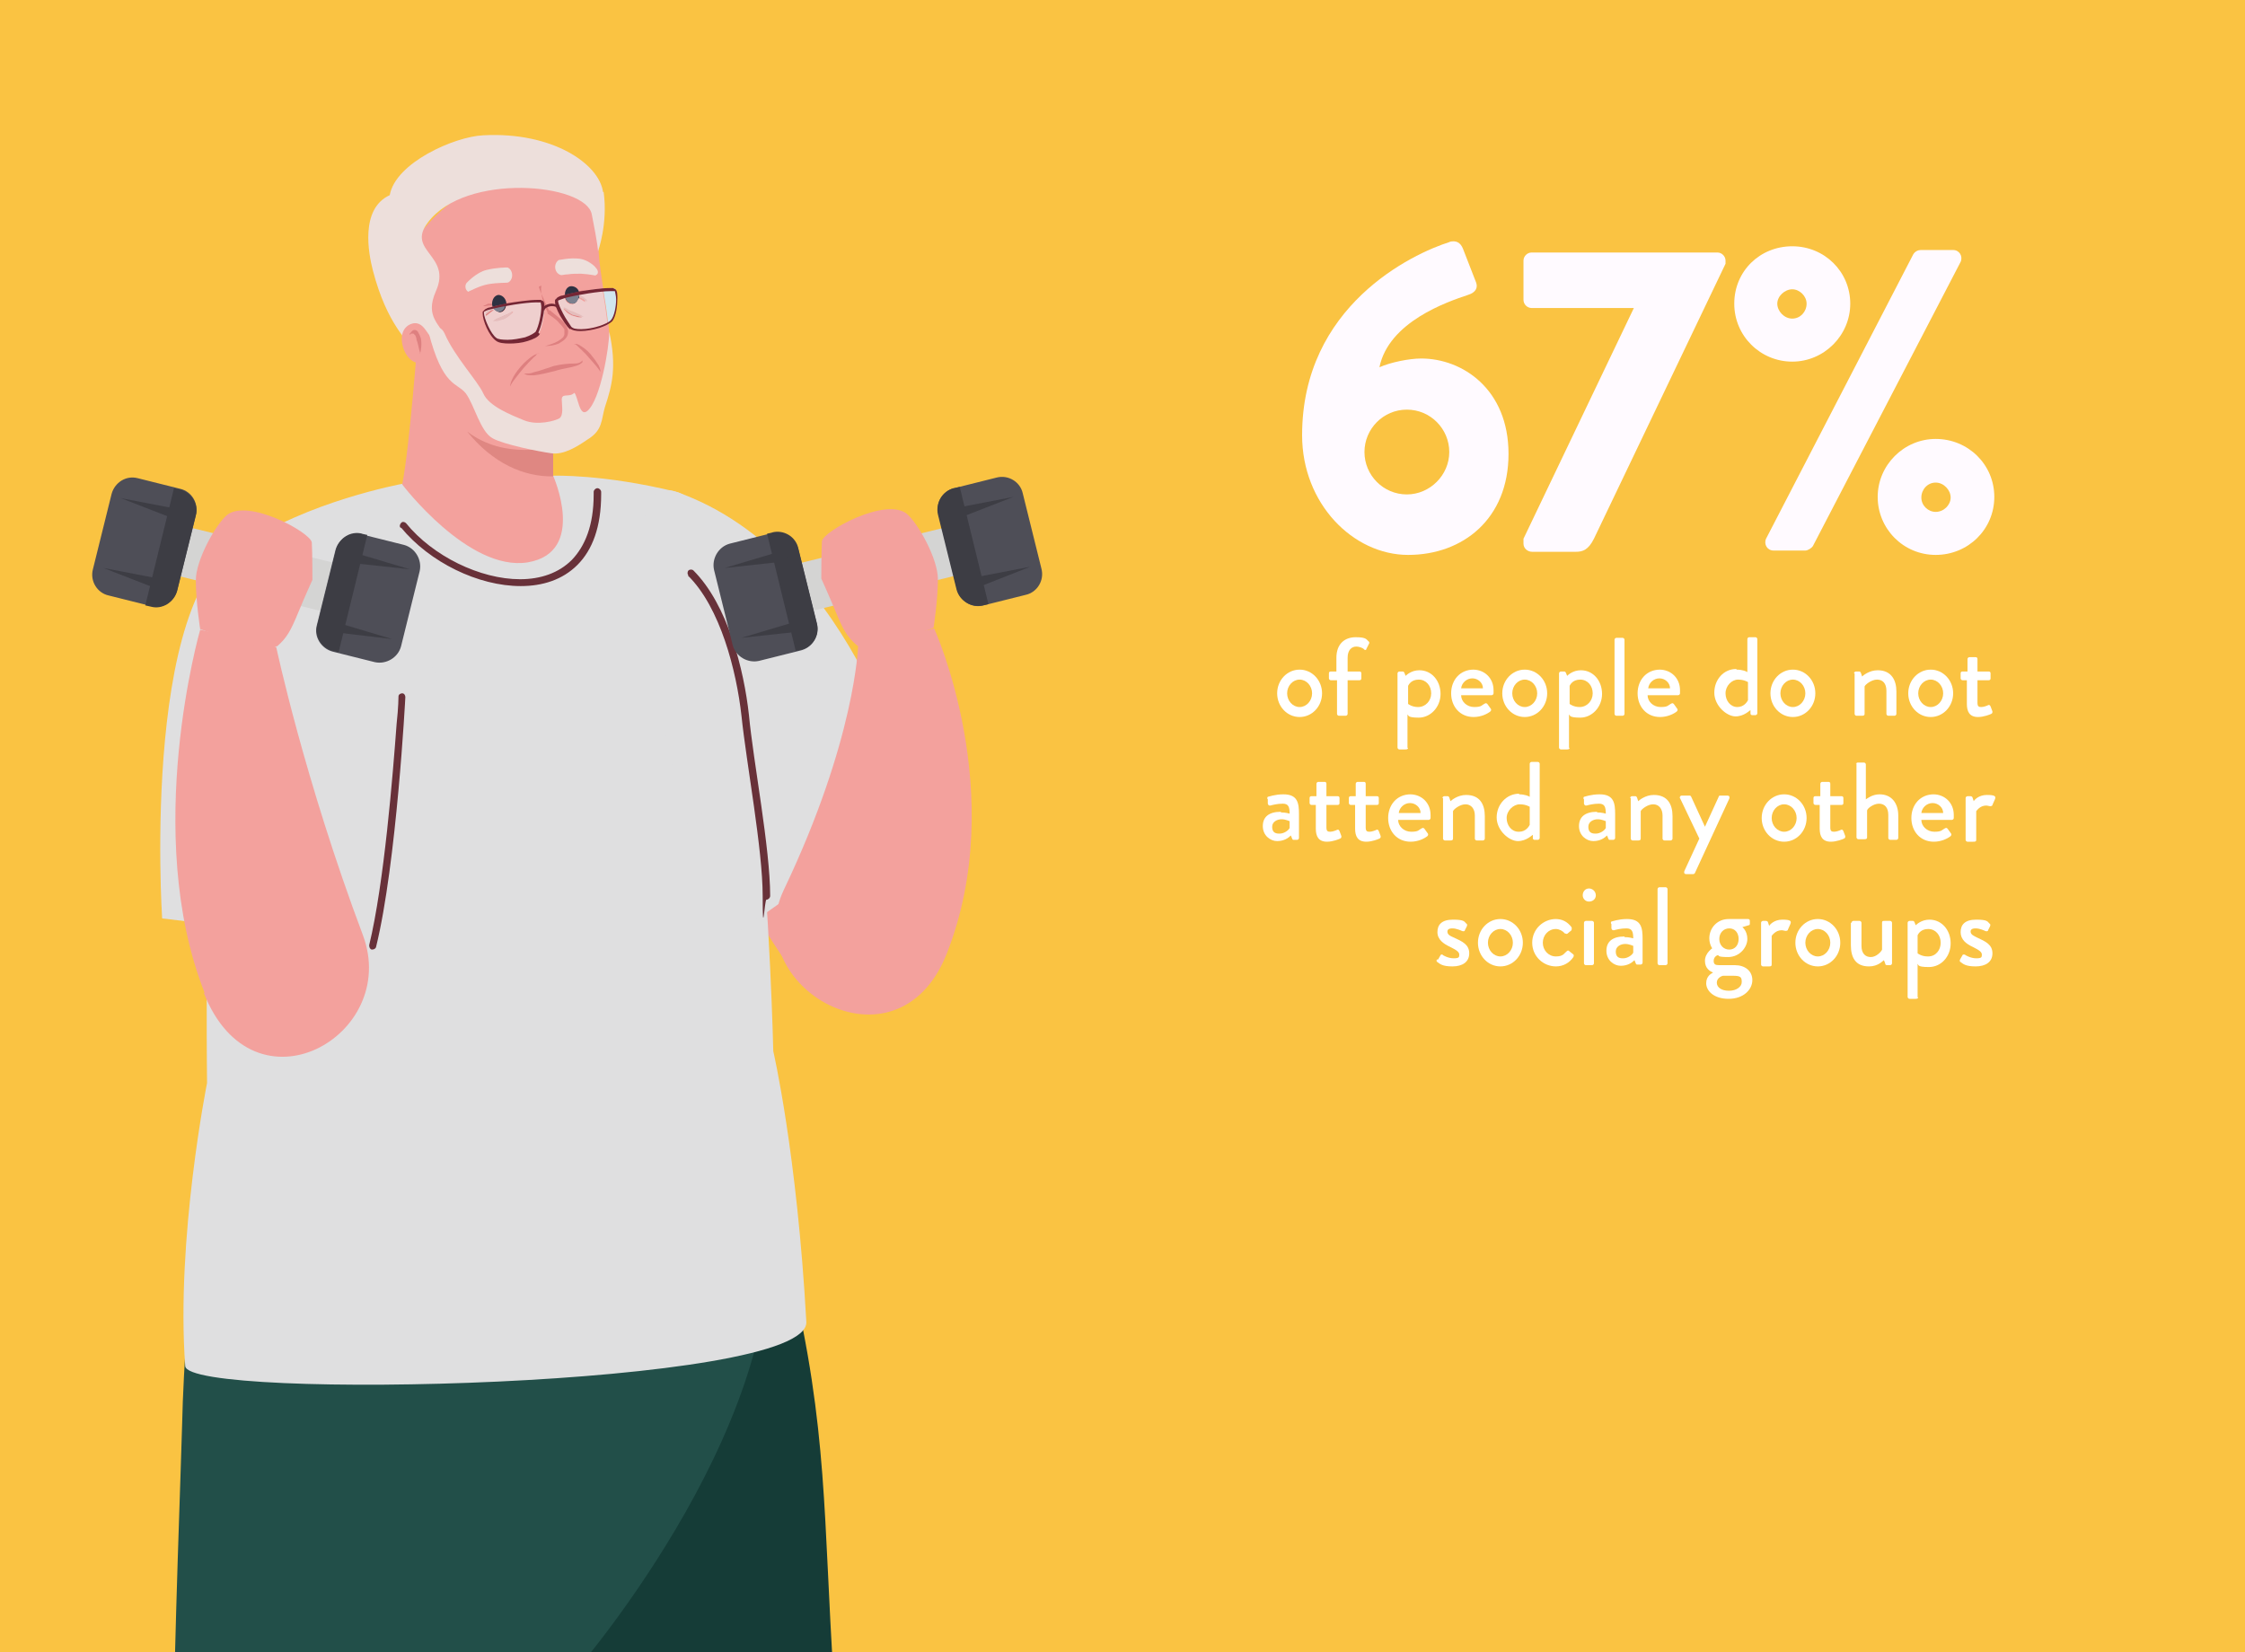 <?xml version="1.0" encoding="UTF-8"?>
<svg xmlns="http://www.w3.org/2000/svg" xmlns:xlink="http://www.w3.org/1999/xlink" version="1.1" viewBox="0 0 360 265">
  <defs>
    <style>
      .cls-1 {
        fill: none;
      }

      .cls-2 {
        fill: #2f3141;
      }

      .cls-3 {
        fill: #e5bdbc;
      }

      .cls-4 {
        fill: #742634;
      }

      .cls-5 {
        fill: #f3a19d;
      }

      .cls-6 {
        fill: #de8080;
      }

      .cls-7 {
        fill: #dfdfe0;
      }

      .cls-8 {
        fill: #4e4e57;
      }

      .cls-9 {
        fill: #d1e6f0;
      }

      .cls-10 {
        fill: #224f49;
      }

      .cls-11 {
        fill: #fffaff;
      }

      .cls-12 {
        fill: #683139;
      }

      .cls-13 {
        fill: #efcfce;
      }

      .cls-14 {
        fill: #fff;
      }

      .cls-15 {
        fill: #153c37;
      }

      .cls-16 {
        fill: #7c808e;
      }

      .cls-17 {
        fill: #fac342;
      }

      .cls-18 {
        fill: #d4d4d3;
      }

      .cls-19 {
        fill: #df8782;
      }

      .cls-20 {
        clip-path: url(#clippath);
      }

      .cls-21 {
        fill: #eddfdb;
      }

      .cls-22 {
        fill: #3d3d44;
      }
    </style>
    <clipPath id="clippath">
      <rect class="cls-1" y="0" width="360" height="265"/>
    </clipPath>
  </defs>
  <!-- Generator: Adobe Illustrator 28.6.0, SVG Export Plug-In . SVG Version: 1.2.0 Build 709)  -->
  <g>
    <g id="Layer_1">
      <rect class="cls-17" y="0" width="360" height="265"/>
      <g class="cls-20">
        <g>
          <path class="cls-11" d="M232.4,38.8c1.1-.3,1.8.1,2.2,1.1l2.1,5.4c.3.8,0,1.6-1.3,2-3.3,1.1-12.7,4.3-14.2,11.6,1.8-.8,4.8-1.4,6.7-1.4,6.6,0,14,4.9,14,15.3s-7.3,16.2-16.1,16.2-17-8.2-17-19.2c0-20.7,17.6-29.1,23.7-31h0ZM225.6,79.3c3.7,0,6.8-3.1,6.8-6.8s-3-6.8-6.8-6.8-6.8,3.1-6.8,6.8,3,6.8,6.8,6.8Z"/>
          <path class="cls-11" d="M244.4,86.2l17.6-36.8h-16.4c-.7,0-1.3-.6-1.3-1.3v-6.3c0-.7.6-1.3,1.3-1.3h29.8c.7,0,1.3.6,1.3,1.3v.5l-21.1,44.1c-.9,1.8-1.8,2.1-2.9,2.1h-7c-.8,0-1.4-.6-1.4-1.3v-.8h0Z"/>
          <path class="cls-11" d="M278.1,48.7c0-5.2,4.1-9.2,9.3-9.2s9.3,4.1,9.3,9.2-4.2,9.3-9.3,9.3-9.3-4.1-9.3-9.3ZM306.8,40.8c.3-.5.8-.7,1.2-.7h5.2c1,0,1.6,1,1.2,1.9l-23.7,45.6c-.2.3-.8.7-1.2.7h-5.1c-1,0-1.6-1-1.2-1.9l23.6-45.6h0ZM289.7,48.7c0-1.2-1.1-2.3-2.3-2.3s-2.4,1.1-2.4,2.3,1.1,2.4,2.4,2.4,2.3-1.1,2.3-2.4ZM310.4,70.4c5.2,0,9.4,4.1,9.4,9.3s-4.2,9.3-9.4,9.3-9.3-4.2-9.3-9.3,4.2-9.3,9.3-9.3ZM310.4,82.1c1.3,0,2.4-1.1,2.4-2.3s-1.1-2.4-2.4-2.4-2.3,1.1-2.3,2.4,1.1,2.3,2.3,2.3Z"/>
          <path class="cls-14" d="M208.4,107.4c2,0,3.6,1.7,3.6,3.8s-1.6,3.8-3.6,3.8-3.6-1.7-3.6-3.8,1.6-3.8,3.6-3.8ZM208.4,113.4c1.1,0,2-1,2-2.2s-.9-2.2-2-2.2-2,1-2,2.2.9,2.2,2,2.2Z"/>
          <path class="cls-14" d="M214.3,109.1h-.9c-.2,0-.3-.2-.3-.3v-.8c0-.2.1-.3.3-.3h.9v-2.2c0-2.2,1.3-3.3,3.1-3.3s1.7.4,2.1.7c.1.1.1.3,0,.4l-.4.8c0,.2-.3.2-.4,0-.2-.2-.8-.4-1.2-.4-.8,0-1.4.6-1.4,1.8v2.2h1.9c.2,0,.3.1.3.3v.8c0,.2-.1.3-.3.3h-1.9v5.4c0,.2-.2.3-.3.3h-1.1c-.2,0-.3-.2-.3-.3v-5.4h0Z"/>
          <path class="cls-14" d="M225.8,119.9c0,.2-.1.3-.4.3h-1c-.2,0-.3-.2-.3-.3v-11.9c0-.2.2-.3.3-.3h.5c.1,0,.2,0,.3.2l.2.5c.1-.1.9-.9,2.2-.9,2,0,3.4,1.7,3.4,3.8s-1.6,3.8-3.5,3.8-1.6-.4-1.8-.5v5.4h0ZM227.4,113.4c1.2,0,2.1-1,2.1-2.2s-.8-2.2-2-2.2-1.6.8-1.7,1v2.9s.6.5,1.6.5h0Z"/>
          <path class="cls-14" d="M236.2,107.4c1.9,0,3.3,1.4,3.3,3.3s0,.4,0,.5c0,.2-.2.3-.3.3h-4.9c0,1,.9,1.9,2.1,1.9s1.2-.3,1.6-.5c.2-.1.3-.2.5,0l.5.7c.1.1.2.3,0,.5-.5.4-1.5.9-2.7.9-2.2,0-3.6-1.7-3.6-3.8s1.4-3.8,3.6-3.8h0ZM237.8,110.4c0-.9-.8-1.6-1.7-1.6s-1.7.7-1.8,1.6h3.5Z"/>
          <path class="cls-14" d="M244.5,107.4c2,0,3.6,1.7,3.6,3.8s-1.6,3.8-3.6,3.8-3.6-1.7-3.6-3.8,1.6-3.8,3.6-3.8ZM244.5,113.4c1.1,0,2-1,2-2.2s-.9-2.2-2-2.2-2,1-2,2.2.9,2.2,2,2.2Z"/>
          <path class="cls-14" d="M251.7,119.9c0,.2-.1.3-.4.3h-1c-.2,0-.3-.2-.3-.3v-11.9c0-.2.2-.3.3-.3h.5c.1,0,.2,0,.3.2l.2.5c.1-.1.9-.9,2.2-.9,2,0,3.4,1.7,3.4,3.8s-1.6,3.8-3.5,3.8-1.6-.4-1.8-.5v5.4h0ZM253.3,113.4c1.2,0,2.1-1,2.1-2.2s-.8-2.2-2-2.2-1.6.8-1.7,1v2.9s.6.5,1.6.5h0Z"/>
          <path class="cls-14" d="M258.9,102.6c0-.2.2-.3.3-.3h1c.2,0,.3.2.3.3v11.9c0,.2-.2.3-.3.3h-1c-.2,0-.3-.2-.3-.3v-11.9Z"/>
          <path class="cls-14" d="M266.1,107.4c1.9,0,3.3,1.4,3.3,3.3s0,.4,0,.5c0,.2-.2.3-.3.3h-4.9c0,1,.9,1.9,2.1,1.9s1.2-.3,1.6-.5c.2-.1.3-.2.5,0l.5.7c.1.1.2.3,0,.5-.5.4-1.5.9-2.7.9-2.2,0-3.6-1.7-3.6-3.8s1.4-3.8,3.6-3.8h0ZM267.8,110.4c0-.9-.8-1.6-1.7-1.6s-1.7.7-1.8,1.6h3.5Z"/>
          <path class="cls-14" d="M278.5,107.4c.9,0,1.6.3,1.7.4v-5.3c0-.2.2-.3.3-.3h1c.2,0,.3.2.3.3v11.9c0,.2-.2.3-.3.3h-.5c-.2,0-.3-.1-.3-.3v-.5c-.1,0-1,1-2.4,1s-3.4-1.7-3.4-3.8,1.5-3.8,3.5-3.8h0ZM278.6,113.4c1.1,0,1.6-.9,1.7-1.1v-2.9s-.6-.4-1.6-.4-2,1-2,2.2.8,2.2,1.9,2.2Z"/>
          <path class="cls-14" d="M287.5,107.4c2,0,3.6,1.7,3.6,3.8s-1.6,3.8-3.6,3.8-3.6-1.7-3.6-3.8,1.6-3.8,3.6-3.8ZM287.5,113.4c1.1,0,2-1,2-2.2s-.9-2.2-2-2.2-2,1-2,2.2.9,2.2,2,2.2Z"/>
          <path class="cls-14" d="M297.3,108c0-.2.2-.3.3-.3h.5c.1,0,.2,0,.3.2l.2.6c.1-.1,1.1-1,2.5-1,2.2,0,3,1.6,3,3.4v3.6c0,.2-.2.3-.3.3h-1c-.2,0-.3-.2-.3-.3v-3.7c0-1.2-.6-1.8-1.5-1.8s-1.9.8-2,1.1v4.4c0,.2-.1.3-.4.3h-.9c-.2,0-.3-.2-.3-.3v-6.5Z"/>
          <path class="cls-14" d="M309.6,107.4c2,0,3.6,1.7,3.6,3.8s-1.6,3.8-3.6,3.8-3.6-1.7-3.6-3.8,1.6-3.8,3.6-3.8ZM309.6,113.4c1.1,0,2-1,2-2.2s-.9-2.2-2-2.2-2,1-2,2.2.9,2.2,2,2.2Z"/>
          <path class="cls-14" d="M315.5,109.1h-.8c-.2,0-.3-.2-.3-.3v-.8c0-.2.1-.3.3-.3h.8v-2c0-.2.2-.3.3-.3h1c.2,0,.3.1.3.3v2h1.8c.2,0,.3.1.3.3v.8c0,.2-.1.3-.3.3h-1.8v3.6c0,.6.2.7.6.7s.9-.2,1.1-.3c.2-.1.3,0,.4.2l.3.8c0,.2,0,.3-.2.4-.2.1-1.2.5-2.1.5-1.4,0-1.8-.9-1.8-2.1v-3.8h0Z"/>
          <path class="cls-14" d="M205.4,130.3c.8,0,1.4.2,1.4.2,0-1.1-.2-1.6-1.1-1.6s-1.6.2-2,.3c-.2,0-.3,0-.4-.3v-.7c-.2-.2,0-.4,0-.4.1,0,1.1-.4,2.5-.4,2.3,0,2.5,1.4,2.5,3.2v3.8c0,.2-.2.3-.3.3h-.5c-.2,0-.2,0-.3-.2l-.2-.5c-.4.4-1.1.9-2.2.9s-2.3-.9-2.3-2.4,1-2.3,2.9-2.3h0ZM205.2,133.7c.7,0,1.4-.5,1.6-.9v-1.1c-.1,0-.6-.3-1.3-.3s-1.5.4-1.5,1.2.4,1.1,1.1,1.1h0Z"/>
          <path class="cls-14" d="M211.1,129.1h-.8c-.2,0-.3-.2-.3-.3v-.8c0-.2.1-.3.3-.3h.8v-2c0-.2.2-.3.3-.3h1c.2,0,.3.1.3.3v2h1.8c.2,0,.3.1.3.3v.8c0,.2-.1.3-.3.3h-1.8v3.6c0,.6.2.7.6.7s.9-.2,1.1-.3c.2-.1.3,0,.4.2l.3.8c0,.2,0,.3-.2.4-.2.1-1.2.5-2.1.5-1.4,0-1.8-.9-1.8-2.1v-3.8h0Z"/>
          <path class="cls-14" d="M217.4,129.1h-.8c-.2,0-.3-.2-.3-.3v-.8c0-.2.1-.3.3-.3h.8v-2c0-.2.2-.3.3-.3h1c.2,0,.3.1.3.3v2h1.8c.2,0,.3.1.3.3v.8c0,.2-.1.3-.3.3h-1.8v3.6c0,.6.2.7.6.7s.9-.2,1.1-.3c.2-.1.3,0,.4.2l.3.8c0,.2,0,.3-.2.4-.2.1-1.2.5-2.1.5-1.4,0-1.8-.9-1.8-2.1v-3.8h0Z"/>
          <path class="cls-14" d="M226.1,127.4c1.9,0,3.3,1.4,3.3,3.3s0,.4,0,.5c0,.2-.2.3-.3.3h-4.9c0,1,.9,1.9,2.1,1.9s1.2-.3,1.6-.5c.2-.1.3-.2.5,0l.5.7c.1.1.2.3,0,.5-.5.4-1.5.9-2.7.9-2.2,0-3.6-1.7-3.6-3.8s1.4-3.8,3.6-3.8h0ZM227.8,130.4c0-.9-.8-1.6-1.7-1.6s-1.7.7-1.8,1.6h3.5Z"/>
          <path class="cls-14" d="M231.3,128c0-.2.2-.3.3-.3h.5c.1,0,.2,0,.3.2l.2.6c.1-.1,1.1-1,2.5-1,2.2,0,3,1.5,3,3.4v3.6c0,.2-.2.3-.3.3h-1c-.2,0-.3-.2-.3-.3v-3.7c0-1.1-.6-1.8-1.5-1.8s-1.9.8-2,1.1v4.4c0,.2-.1.3-.4.3h-.9c-.2,0-.3-.2-.3-.3v-6.5Z"/>
          <path class="cls-14" d="M243.6,127.4c.9,0,1.6.3,1.7.4v-5.3c0-.2.2-.3.3-.3h1c.2,0,.3.2.3.3v11.9c0,.2-.2.3-.3.3h-.5c-.2,0-.3-.1-.3-.3v-.5c-.1,0-1,1-2.4,1s-3.4-1.7-3.4-3.8,1.6-3.8,3.6-3.8ZM243.6,133.4c1.1,0,1.6-.9,1.7-1.1v-2.9s-.6-.4-1.6-.4-2.1,1-2.1,2.2.8,2.2,1.9,2.2h0Z"/>
          <path class="cls-14" d="M256.1,130.3c.8,0,1.4.2,1.4.2,0-1.1-.2-1.6-1.1-1.6s-1.6.2-2,.3c-.2,0-.3,0-.4-.3v-.7c-.2-.2,0-.4,0-.4.1,0,1.1-.4,2.5-.4,2.3,0,2.5,1.4,2.5,3.2v3.8c0,.2-.2.3-.3.3h-.5c-.2,0-.2,0-.3-.2l-.2-.5c-.4.4-1.1.9-2.2.9s-2.3-.9-2.3-2.4,1-2.3,2.9-2.3h0ZM255.9,133.7c.7,0,1.4-.5,1.6-.9v-1.1c-.1,0-.6-.3-1.3-.3s-1.5.4-1.5,1.2.4,1.1,1.1,1.1h0Z"/>
          <path class="cls-14" d="M261.4,128c0-.2.2-.3.3-.3h.5c.1,0,.2,0,.3.2l.2.6c.1-.1,1.1-1,2.5-1,2.2,0,3,1.5,3,3.4v3.6c0,.2-.2.3-.3.3h-1c-.2,0-.3-.2-.3-.3v-3.7c0-1.1-.6-1.8-1.5-1.8s-1.9.8-2,1.1v4.4c0,.2-.1.3-.4.3h-.9c-.2,0-.3-.2-.3-.3v-6.5h0Z"/>
          <path class="cls-14" d="M269.4,128.1c-.1-.2,0-.5.3-.5h1.2c.1,0,.2,0,.3.2l2.2,4.8h0l2.2-4.8c0-.2.2-.2.4-.2h1c.3,0,.4.2.3.5l-5.5,11.9c0,.1-.2.2-.3.2h-1.1c-.3,0-.4-.2-.3-.5l2.4-5.2-3.1-6.5h0Z"/>
          <path class="cls-14" d="M286.1,127.4c2,0,3.6,1.7,3.6,3.8s-1.6,3.8-3.6,3.8-3.6-1.7-3.6-3.8,1.6-3.8,3.6-3.8ZM286.1,133.4c1.1,0,2-1,2-2.2s-.9-2.2-2-2.2-2,1-2,2.2.9,2.2,2,2.2Z"/>
          <path class="cls-14" d="M291.9,129.1h-.8c-.2,0-.3-.2-.3-.3v-.8c0-.2.1-.3.3-.3h.8v-2c0-.2.2-.3.3-.3h1c.2,0,.3.1.3.3v2h1.8c.2,0,.3.1.3.3v.8c0,.2-.1.3-.3.3h-1.8v3.6c0,.6.2.7.6.7s.9-.2,1.1-.3c.2-.1.3,0,.4.2l.3.8c0,.2,0,.3-.2.4-.2.1-1.2.5-2.1.5-1.4,0-1.8-.9-1.8-2.1v-3.8h0Z"/>
          <path class="cls-14" d="M297.6,122.6c0-.2.2-.3.3-.3h1c.2,0,.3.2.3.3v5.6c.2-.1,1-.8,2.2-.8,2,0,3,1.5,3,3.4v3.6c0,.2-.2.3-.3.3h-1c-.2,0-.3-.2-.3-.3v-3.7c0-1.2-.6-1.8-1.5-1.8s-1.9.8-1.9,1.1v4.3c0,.2-.1.3-.4.3h-1c-.2,0-.3-.2-.3-.3v-11.9h0Z"/>
          <path class="cls-14" d="M310,127.4c1.9,0,3.3,1.4,3.3,3.3s0,.4,0,.5c0,.2-.2.3-.3.3h-4.9c0,1,.9,1.9,2.1,1.9s1.2-.3,1.6-.5c.2-.1.3-.2.5,0l.5.7c.1.1.2.3,0,.5-.5.4-1.5.9-2.7.9-2.2,0-3.6-1.7-3.6-3.8s1.4-3.8,3.6-3.8h0ZM311.6,130.4c0-.9-.8-1.6-1.7-1.6s-1.7.7-1.8,1.6h3.5Z"/>
          <path class="cls-14" d="M315.2,128c0-.2.2-.3.3-.3h.5c.1,0,.3.1.3.2l.2.6c.1-.2.8-1,2.1-1s1.5.2,1.3.7l-.4.9c0,.2-.3.2-.4.2-.1,0-.4-.1-.6-.1-1,0-1.5.8-1.6.9v4.6c0,.3-.2.3-.5.3h-.9c-.2,0-.3-.2-.3-.3v-6.5h0Z"/>
          <path class="cls-14" d="M230.6,153.9l.4-.7c0-.1.3-.2.4,0,0,0,.8.5,1.7.5s.9-.2.9-.6-.4-.7-1.4-1.2c-1.1-.5-2.1-1.2-2.1-2.4s.7-2,2.5-2,1.8.3,2.1.6c.2.1.2.3.1.5l-.3.6c0,.2-.3.2-.5.1,0,0-.8-.4-1.5-.4s-.8.3-.8.5c0,.5.4.7,1.1,1,1.3.6,2.4,1.1,2.4,2.5s-1.1,2.1-2.7,2.1-2-.4-2.4-.7c-.1,0-.2-.2-.1-.4h0Z"/>
          <path class="cls-14" d="M240.6,147.4c2,0,3.6,1.7,3.6,3.8s-1.6,3.8-3.6,3.8-3.6-1.7-3.6-3.8,1.6-3.8,3.6-3.8ZM240.6,153.4c1.1,0,2-1,2-2.2s-.9-2.2-2-2.2-2,1-2,2.2.9,2.2,2,2.2Z"/>
          <path class="cls-14" d="M249.4,147.4c1.1,0,1.9.4,2.6,1.3.1.2,0,.4,0,.5l-.6.5c-.2.2-.3,0-.5,0-.3-.4-.9-.7-1.4-.7-1.2,0-2.1,1-2.1,2.2s.9,2.2,2.1,2.2,1.3-.5,1.7-.8c.2-.2.3-.2.5,0l.5.4c.2.1.2.3.1.5-.6.9-1.6,1.5-2.8,1.5-2,0-3.8-1.6-3.8-3.8s1.8-3.8,3.8-3.8h0Z"/>
          <path class="cls-14" d="M253.8,143.6c0-.6.4-1.1,1-1.1s1.1.5,1.1,1.1-.5,1-1.1,1-1-.5-1-1ZM254,148c0-.2.2-.3.3-.3h1c.2,0,.3.2.3.3v6.5c0,.2-.2.3-.3.3h-1c-.2,0-.3-.2-.3-.3v-6.5Z"/>
          <path class="cls-14" d="M260.5,150.3c.8,0,1.4.2,1.4.2,0-1.1-.2-1.6-1.1-1.6s-1.6.2-2,.3c-.2,0-.3,0-.4-.3v-.7c-.2-.2,0-.4,0-.4.1,0,1.1-.4,2.5-.4,2.3,0,2.5,1.4,2.5,3.2v3.8c0,.2-.2.3-.3.3h-.5c-.2,0-.2,0-.3-.2l-.2-.5c-.4.4-1.1.9-2.2.9s-2.3-.9-2.3-2.4,1-2.3,2.9-2.3h0ZM260.3,153.7c.7,0,1.4-.5,1.6-.9v-1.1c-.1,0-.6-.3-1.3-.3s-1.5.4-1.5,1.2.4,1.1,1.1,1.1h0Z"/>
          <path class="cls-14" d="M265.8,142.6c0-.2.2-.3.3-.3h1c.2,0,.3.2.3.3v11.9c0,.2-.2.3-.3.3h-1c-.2,0-.3-.2-.3-.3v-11.9Z"/>
          <path class="cls-14" d="M274.7,152.3s-.6-.7-.6-1.8c0-1.7,1.3-3.1,3.1-3.1h3.1c.2,0,.3.1.3.3v.4c0,.1,0,.3-.2.3l-1,.3s.8.6.8,1.9-1.2,2.9-3.1,2.9-1.4-.3-1.6-.3-.7.3-.7.9.3.7.9.7h2.5c1.6,0,2.8.9,2.8,2.4s-1.4,3-3.8,3-3.6-1.3-3.6-2.5.9-1.6,1.1-1.7h0c-.4-.2-1.3-.6-1.3-1.9s1.3-2.1,1.3-2.1h0ZM277.3,158.9c1.1,0,2-.6,2-1.4s-.2-1-1.4-1-1.1,0-1.6,0c-.1,0-1,.3-1,1.1s.8,1.3,1.9,1.3ZM278.8,150.6c0-1-.6-1.7-1.5-1.7s-1.6.7-1.6,1.7.7,1.7,1.6,1.7,1.5-.7,1.5-1.7Z"/>
          <path class="cls-14" d="M282.4,148c0-.2.2-.3.3-.3h.5c.1,0,.3.1.3.2l.2.6c.1-.2.8-1,2.1-1s1.5.2,1.3.7l-.4.9c0,.2-.3.2-.4.2-.1,0-.4-.1-.6-.1-1,0-1.5.8-1.6.9v4.6c0,.3-.2.3-.5.3h-.9c-.2,0-.3-.2-.3-.3v-6.5h0Z"/>
          <path class="cls-14" d="M291.5,147.4c2,0,3.6,1.7,3.6,3.8s-1.6,3.8-3.6,3.8-3.6-1.7-3.6-3.8,1.6-3.8,3.6-3.8ZM291.5,153.4c1.1,0,2-1,2-2.2s-.9-2.2-2-2.2-2,1-2,2.2.9,2.2,2,2.2Z"/>
          <path class="cls-14" d="M296.9,148c0-.2.2-.3.3-.3h1c.2,0,.3.2.3.3v3.7c0,1.2.6,1.8,1.5,1.8s1.7-.9,1.8-1.2v-4.3c0-.3.1-.3.4-.3h.9c.2,0,.3.2.3.3v6.5c0,.2-.2.3-.3.3h-.5c-.2,0-.3-.1-.3-.3l-.2-.5c-.2.1-.9,1-2.4,1-2.2,0-2.9-1.5-2.9-3.4v-3.6h0Z"/>
          <path class="cls-14" d="M307.6,159.9c0,.2-.1.3-.4.3h-1c-.2,0-.3-.2-.3-.3v-11.9c0-.2.2-.3.3-.3h.5c.1,0,.2,0,.3.2l.2.5c.1-.1.9-.9,2.2-.9,2,0,3.4,1.7,3.4,3.8s-1.5,3.8-3.5,3.8-1.6-.4-1.8-.5v5.4h0ZM309.2,153.4c1.2,0,2-1,2-2.2s-.8-2.2-2-2.2-1.6.8-1.7,1v2.9s.6.5,1.6.5h0Z"/>
          <path class="cls-14" d="M314.3,153.9l.4-.7c0-.1.3-.2.5,0,0,0,.8.5,1.7.5s.9-.2.9-.6-.4-.7-1.4-1.2c-1.1-.5-2-1.2-2-2.4s.7-2,2.5-2,1.8.3,2.1.6c.2.1.2.3.1.5l-.3.6c0,.2-.3.2-.5.1,0,0-.8-.4-1.5-.4s-.8.3-.8.5c0,.5.5.7,1.1,1,1.3.6,2.4,1.1,2.4,2.5s-1.1,2.1-2.7,2.1-2-.4-2.4-.7c-.1,0-.2-.2-.1-.4h0Z"/>
          <path class="cls-15" d="M133.7,269.4c-1.7-26-.9-40.1-6.9-65.2-9.9,4.7-37,20.3-45.5,62.6-.9,4.7-1.6,67.7,3,68.3,3,.6,48.2,2.1,52.4-5.4,2.6-5-1.1-30.3-3-60.4h0Z"/>
          <path class="cls-10" d="M122.7,193c-9.9,4.7-21.1-18.5-42.2-19-21.1-.5-31.1-.7-46.9-1.1,0,0-4,36.4-4.4,55.7-.3,12.7-4.2,103.3,1.1,106.3,5.3,3,48.1,3.4,51.2.4,2.1-2,11.3-67.9,11.3-67.9,0,0,35.8-41.6,29.8-74.4h0Z"/>
          <path class="cls-5" d="M120.4,91.7c19.2,16.8,26.3,43.9,24.6,59.6-1.2,11.5-19.3,2.5-19.3,2.5,0,0-10.1-14.5-18.1-33.8-2-4.9-4.2-41.3-4.2-41.3,0,0,6.9,4.1,17,13h0Z"/>
          <path class="cls-5" d="M125.7,153.8c-7.9-15.6-20.4-31.6-20.2-48.7"/>
          <path class="cls-7" d="M29.7,219.1c.4,5.6,100.2,3.4,99.6-7.1-1.5-27.1-5.3-43.4-5.3-43.4,0,0-1.9-86.3-15.5-89.7-11.8-2.9-19.8-2.6-19.8-2.6l-24.2,1.3s-15.6,2.9-25.6,10c-6.7,4.7-5.7,86.1-5.7,86.1,0,0-5,25-3.5,45.4h0Z"/>
          <path class="cls-5" d="M95,68.1c-1.8,2.8-6.3,3.4-6.3,3.4v4.8s5.5,12.3-4.1,13.9c-9.5,1.5-20.1-12.5-20.1-12.5,1.2-6.1,2.5-23.7,2.5-23.7,0,0-1.7-3.1-1.8-10.4,0-9.2,15.5-16.3,15.5-16.3l14.3,3.2s.7,5.2,1,9.9c.4,7.3,4.6,19.5-1,27.8"/>
          <path class="cls-21" d="M96.8,30.8c.7,5.1-.9,9.5-.9,9.5,0,0,0-.9-1-5.9-.9-5-20.3-6.8-26.3,1.3-3.5,4.6,3.9,5.2,1.3,11-1.9,4.3.9,5.3,1.6,7.7.8,2.5-4.3,4-5.3,1.8-.7-1.6-4.1-4-6.4-12.8-.7-2.7-2.1-9.9,2.7-12.1.9-5.2,10.4-9.4,15-9.6,11.1-.6,18.6,4.6,19.2,9.1"/>
          <path class="cls-6" d="M86.4,46c.2.7.5,1.3.8,2,.3.7.6,1.3.9,1.9v-.2c.5.4,1.1.9,1.7,1.4.3.3.6.5.8.9.2.3.5.7.5,1.2s-.2.9-.5,1.2c-.3.3-.7.5-1,.7-.7.3-1.5.4-2.2.4.7-.2,1.4-.4,2.1-.8.3-.2.6-.4.8-.6l.2-.4v-.5c0,0,0-.4,0-.4l-.3-.4c-.2-.3-.5-.5-.7-.8-.5-.5-1.1-.9-1.7-1.3h0c0,0,0-.2,0-.2-.3-.7-.6-1.3-.8-2.1-.2-.7-.3-1.5-.2-2.2"/>
          <path class="cls-6" d="M84.1,59.9s.2,0,.4,0c.3,0,.6,0,1.1-.2.9-.2,2-.6,3.2-1,1.2-.3,2.5-.4,3.4-.4.4,0,.8-.1,1-.3l.2-.2h0c0,0,0,0,0,0v.3c-.3.3-.7.5-1.1.6-.9.3-2.1.4-3.3.8-1.2.3-2.4.6-3.4.7-.5,0-.9,0-1.2-.1-.2-.1-.4-.2-.4-.2h0Z"/>
          <path class="cls-19" d="M74.9,69.2c6.1,4.7,13.8,2.4,13.8,2.4v4.8c-4.7.1-9.7-2.1-13.8-7.2h0Z"/>
          <path class="cls-21" d="M75.2,46.7c.2,0,1.5-.8,3-1.1,1.6-.3,3.1-.2,3.3-.3.9-.5.8-2-.1-2.4-.2,0-1.8,0-3.4.4-1.6.4-3,1.9-3.2,2.1-.4.6,0,1.4.4,1.4"/>
          <path class="cls-21" d="M95.6,44.2c-.2,0-.9-.2-2.4-.3-.8,0-1.5,0-2.1.1-.6,0-1.1.2-1.2.1-1-.3-1.2-1.8-.3-2.4.2,0,1.7-.4,3.4-.2,1.3.2,2.4,1.2,2.5,1.4.6.6.4,1.2,0,1.2"/>
          <path class="cls-5" d="M70.3,54.6c2.4-.6-.4,3.2-2.3,3.6-1.3.3-2.6-.4-3.3-2.3-.7-2.1,0-3.6,1.4-4,2.3-.6,2.5,3.1,4.2,2.6h0Z"/>
          <path class="cls-6" d="M67.4,56.7s-.1-.3-.2-.7c-.1-.4-.2-1-.4-1.5,0-.2-.1-.5-.2-.7l-.3-.3h-.4c0,.1-.2.2-.2.2v-.2c.2-.1.2-.3.5-.5.3-.2.8,0,.9.4.2.3.3.6.4.9.1.6.1,1.2,0,1.7,0,.5-.2.7-.2.7h0Z"/>
          <path class="cls-12" d="M64.3,84.6c4.6,5.6,12.4,9.4,19.2,9.4,3.5,0,6.7-1,9.1-3.4,2.4-2.4,3.8-6.1,3.8-11.3v-.4c0-.3-.3-.6-.6-.6s-.6.3-.6.6v.4c0,5-1.4,8.3-3.5,10.5-2.1,2.1-5,3.1-8.3,3.1-6.4,0-14-3.7-18.3-9-.2-.2-.6-.3-.8,0-.2.2-.3.6,0,.8h0Z"/>
          <path class="cls-7" d="M62.3,151.7l-36.3-4.4s-3.7-56.1,14.8-61.1c17-4.6,33,21.1,30.4,33.2s-8.9,32.3-8.9,32.3h0Z"/>
          <path class="cls-12" d="M63.9,111.7s0,1.7-.3,4.4c-.6,8.1-2,25.6-4.4,35.5,0,.3.1.6.4.7.3,0,.6-.1.7-.4,3.3-13.4,4.7-40,4.7-40.1,0-.3-.2-.6-.5-.6-.3,0-.6.2-.6.5h0Z"/>
          <path class="cls-7" d="M117.9,149.9l28.9-20.4s-9.1-40.3-38.3-50.6c-13.7-4.8,1.7,53.4,1.7,53.4l7.6,17.6Z"/>
          <path class="cls-12" d="M110.3,92.3c5.2,5.1,7.8,15.3,8.6,22.5.8,7.7,3.4,21.4,3.4,28.9s.3.6.6.6.6-.3.6-.6c0-7.7-2.7-21.5-3.4-29-.8-7.3-3.4-17.7-8.9-23.2-.2-.2-.6-.2-.8,0-.2.2-.2.6,0,.8Z"/>
          <path class="cls-21" d="M68.7,53.2c2.3,9,4.6,8.1,6,9.9,1.4,1.9,2.3,6.1,4.3,7.2,1.8,1,7.3,2.1,9.4,2.4,2,.3,4.2-1.1,5.8-2.2,2.5-1.5,2.2-3.2,2.8-5.2,1.2-3.6,1.9-6.5.7-12.1,0,2.5-1.4,10.9-3.5,12.7-1.3,1.1-1.5-2.3-2.1-2.9-.9.9-2.2-.2-2,1.4,0,.7.3,2.2-.4,2.7-.7.4-3.5,1.2-5.7.3-1.9-.8-5.6-2.2-6.5-4.3-.9-2-4.6-5.9-6.2-9.6-.9-2-2.6-.3-2.6-.3"/>
          <path class="cls-6" d="M96.2,59.5s-.2-.3-.6-.8c-.4-.5-.9-1-1.4-1.6-.5-.6-1.1-1.1-1.5-1.5-.2-.2-.4-.4-.5-.4h-.2c0,0,.4-.2,1,.2.5.3,1.2.8,1.7,1.4.5.6,1,1.3,1.3,1.8.3.6.3,1,.3,1"/>
          <path class="cls-6" d="M81.8,62s0-.5.3-1.1c.3-.7.8-1.4,1.4-2.1.6-.7,1.3-1.3,1.9-1.7.6-.4,1.1-.4,1.1-.4h-.3c-.2.2-.3.4-.6.6-.5.5-1.1,1.1-1.7,1.8-.6.7-1.1,1.4-1.5,1.9-.4.5-.6,1-.6,1h0Z"/>
          <path class="cls-6" d="M90.4,49.4s.2,0,.5.2c.3.2.7.3,1.1.5.4.2.8.3,1.1.5.3.2.5.3.5.3,0,0-.2,0-.6,0-.3,0-.8-.2-1.2-.3-.4-.2-.8-.4-1-.7-.2-.2-.4-.4-.4-.4"/>
          <path class="cls-6" d="M82.2,50s-.1.2-.4.4c-.2.2-.6.5-1,.7-.4.1-.9.2-1.2.3-.3,0-.6,0-.6,0,0,0,.2-.1.5-.3.3-.1.7-.3,1.1-.5.4-.2.8-.3,1.1-.5.3-.2.5-.2.5-.2"/>
          <path class="cls-6" d="M94.1,48.4l-.3-.2-.5-.3-.5-.3-.3-.2h.3c.2,0,.5,0,.7.2.2.2.4.4.4.5v.3"/>
          <path class="cls-6" d="M94.4,47h-.9c0,0-.6-.1-.6-.1h-.3l.3-.2c.2,0,.4-.2.7-.1.3,0,.5.2.7.3l.2.2"/>
          <path class="cls-6" d="M77.8,50.6v-.3c.2-.2.4-.3.6-.5.2-.2.5-.2.7-.2h.3c0,0-.3.2-.3.2l-.5.3-.5.4-.3.2"/>
          <path class="cls-6" d="M77.4,49.2l.2-.2c.2,0,.4-.2.7-.3.3,0,.5,0,.7.1l.3.2h-.9c0,0-.6.1-.6.1h-.3"/>
          <path class="cls-2" d="M81.2,48.6c0,.8-.4,1.4-1,1.5-.6,0-1.2-.5-1.3-1.3,0-.8.4-1.4,1-1.5.6,0,1.2.5,1.3,1.3"/>
          <path class="cls-2" d="M90.6,47.4c0,.8.6,1.3,1.3,1.3.6,0,1.1-.7,1-1.5,0-.8-.6-1.3-1.3-1.3-.6,0-1.1.7-1,1.5"/>
          <path class="cls-13" d="M79.1,51.5s.2-.1.5-.3c.3-.1.7-.3,1.1-.5.4-.2.8-.3,1.1-.5.3-.2.5-.2.5-.2,0,0-.1.2-.4.4-.2.2-.6.5-1,.7-.4.1-.9.2-1.2.3-.3,0-.6,0-.6,0M86,48.2c-1.1,0-3,.2-4.8.6,0,.7-.4,1.3-1,1.3h0c-.3,0-.6-.2-.8-.4h-.2c0,0-.5.4-.5.4l-.5.4-.3.2v-.3c.2-.2.4-.3.6-.5.2-.2.5-.2.7-.2h.2c0,0-.2-.2-.2-.3-.9.2-1.5.5-1.6.7-.2.8.9,3.7,2.1,4.5.4.2,1.1.4,2,.4,1.8,0,4.2-.5,4.7-1.5.5-.9.8-2.5.9-3.6-.2-.5-.4-.9-.5-1.4-.2,0-.3,0-.6,0"/>
          <path class="cls-3" d="M86.6,48.2c.1.5.3.9.5,1.4,0-.6,0-1.1-.2-1.3,0,0-.2,0-.3-.1"/>
          <path class="cls-3" d="M82.2,50s-.2,0-.5.2c-.3.2-.7.3-1.1.5-.4.2-.8.3-1.1.5-.3.2-.5.3-.5.3,0,0,.2,0,.6,0,.3,0,.8-.2,1.2-.3.4-.2.8-.5,1-.7.2-.2.4-.4.4-.4"/>
          <path class="cls-3" d="M79,49.5c-.2,0-.5,0-.7.2-.2.2-.4.4-.4.5v.3c-.1,0,.2-.2.2-.2l.5-.4.5-.3h.2c0,0,0-.1,0-.2h-.2"/>
          <path class="cls-16" d="M81.2,48.7c-.8.2-1.6.3-2.2.5,0,.1.1.3.2.4,0,0,0,0,0,0,.2.2.5.4.8.4h0c.6,0,1.1-.6,1-1.3"/>
          <path class="cls-9" d="M97.8,46.3c-.3,0-.7,0-1.1,0,.3,1.7.6,3.6.8,5.5.3-.2.5-.3.6-.5.8-1.1,1-4.2.6-4.9,0-.1-.4-.2-.9-.2"/>
          <path class="cls-13" d="M93.5,50.9s-.2,0-.6,0c-.3,0-.8-.2-1.2-.3-.4-.2-.8-.4-1-.7-.2-.2-.4-.4-.4-.4,0,0,.2,0,.5.2.3.2.7.3,1.1.5.4.2.8.3,1.1.5.3.2.5.3.5.3M96.7,46.3c-.8,0-1.9.2-2.9.4.1,0,.2.1.3.2l.2.2h-.9c0,0-.6-.1-.6-.1,0,0,0,.2,0,.3v.2c.2,0,.4,0,.6.2.2.2.4.4.4.5v.3c.1,0-.2-.2-.2-.2l-.5-.3-.4-.2c-.1.5-.5,1-1,1h0c-.6,0-1.1-.5-1.2-1.3h0c-.8.1-1.3.3-1.4.5-.2.8,1.2,3.4,2.3,4.4.3.3.9.4,1.7.4,1.4,0,3.3-.5,4.3-1-.2-1.9-.5-3.7-.8-5.5"/>
          <path class="cls-3" d="M90.4,49.4s.1.2.4.4c.2.2.6.5,1,.7.4.1.9.2,1.2.3.3,0,.6,0,.6,0,0,0-.2-.1-.5-.3-.3-.1-.7-.3-1.1-.5-.4-.1-.8-.3-1.1-.5-.3-.2-.5-.2-.5-.2"/>
          <path class="cls-3" d="M92.9,47.4c0,0,0,.2,0,.3l.4.2.5.3.3.2v-.3c-.2-.2-.4-.3-.6-.5-.2-.1-.4-.2-.6-.2"/>
          <path class="cls-3" d="M93.8,46.7c-.3,0-.7.1-1,.2,0,0,0,0,0,0h.6c0,0,.6.1.6.1h.3l-.2-.2c0,0-.2-.1-.3-.2"/>
          <path class="cls-16" d="M92.8,46.8c-.8.2-1.6.3-2.2.5h0c0,.8.6,1.4,1.2,1.4h0c.5,0,.9-.5,1-1,0,0,0-.2,0-.3v-.2c0-.1,0-.2,0-.3,0,0,0,0,0,0"/>
          <path class="cls-4" d="M87.3,49.8c0-.4.7-.7,1.2-.7s.7.1.9.4l.3-.2c-.3-.4-.8-.6-1.2-.6-.7,0-1.5.4-1.7,1h.4c0,0,0,0,0,0Z"/>
          <path class="cls-4" d="M86.1,53.2h-.2c-.2.2-.8.6-1.7.9-.9.2-1.9.4-2.8.4s-1.6-.1-1.8-.3c-.9-.6-2-3.2-2-4v-.2h0,0s0,0,0,0h0s0,0,0,0h0s.5-.3,1.1-.4c1.9-.5,5.6-1.1,7.2-1.1s.4,0,.6,0h.2s0,0,0,0h0s0,0,0,0h0s0,0,0,0c0,0,.1.4.1.8,0,1.1-.4,3-.9,3.9h.2c0,0,.2.2.2.2.5-1,.9-2.9,1-4.1,0-.4,0-.8-.2-1l-.4-.2c-.2,0-.4,0-.6,0-1.2,0-3.3.3-5.1.6-.9.2-1.8.4-2.4.6-.3,0-.6.2-.8.3l-.4.4h.2c0,0-.2,0-.2,0v.3c0,1.1,1,3.6,2.2,4.4.4.3,1.2.4,2.1.4.9,0,2-.1,2.9-.4.9-.3,1.7-.6,2-1.2h-.2c0,0,0-.1,0-.1Z"/>
          <path class="cls-4" d="M91.5,52.4l-.2.2c.4.4,1.1.5,1.8.5.9,0,2-.2,3-.5.9-.3,1.7-.7,2.1-1.1.6-.8.8-2.4.8-3.6,0-.7,0-1.2-.3-1.5l-.4-.2c-.2,0-.4,0-.6,0-1.2,0-3.3.3-5.1.6-.9.2-1.8.4-2.4.6-.3,0-.6.2-.8.3l-.4.4v.3c0,.5.3,1.3.8,2.2.5.8,1,1.7,1.6,2.2l.2-.2v-.2c-.3-.5-.9-1.3-1.3-2.1-.4-.8-.8-1.6-.8-2h0c0-.1,0-.1,0-.1h0s0,0,0,0h0s.5-.2,1.1-.4c1.9-.5,5.6-1.1,7.2-1.1s.4,0,.6,0h.2s0,0,0,0h0s0,0,0,0h0s0,0,0,0c0,.1.2.7.2,1.3,0,1.2-.3,2.7-.8,3.3-.2.3-1,.7-1.9,1-.9.3-2,.5-2.9.5s-1.3-.1-1.6-.4v.2c-.1,0-.1,0-.1,0Z"/>
          <rect class="cls-18" x="124.9" y="87.4" width="30.9" height="7.9" transform="translate(-17.8 36.2) rotate(-13.8)"/>
          <path class="cls-8" d="M131,100.1c.4,1.8-.7,3.7-2.5,4.2l-6.8,1.7c-1.8.4-3.7-.7-4.2-2.5l-3-12.1c-.4-1.8.7-3.7,2.5-4.2l6.8-1.7c1.8-.4,3.7.7,4.2,2.5l3,12.1h0Z"/>
          <path class="cls-22" d="M123.9,85.4l-.9.2,4.6,18.8.9-.2c1.8-.4,3-2.3,2.5-4.2l-3-12.1c-.4-1.8-2.3-3-4.2-2.5Z"/>
          <polygon class="cls-22" points="126.3 90 116.2 91.1 125.9 88.2 126.3 90"/>
          <polygon class="cls-22" points="129.1 101.2 118.9 102.3 128.6 99.4 129.1 101.2"/>
          <path class="cls-8" d="M153.5,94.6c.5,1.8,2.3,3,4.2,2.5l6.8-1.7c1.8-.4,3-2.3,2.5-4.2l-3-12.1c-.4-1.8-2.3-3-4.2-2.5l-6.8,1.7c-1.9.5-3,2.3-2.5,4.2,0,0,3,12.1,3,12.1Z"/>
          <path class="cls-22" d="M153,78.3l.9-.2,4.6,18.8-.9.2c-1.8.4-3.7-.7-4.2-2.5l-3-12.1c-.4-1.8.7-3.7,2.5-4.2Z"/>
          <polygon class="cls-22" points="153 83.4 162.5 79.7 152.6 81.6 153 83.4"/>
          <polygon class="cls-22" points="155.8 94.6 165.2 90.9 155.3 92.8 155.8 94.6"/>
          <path class="cls-5" d="M151.8,153c10.1-25.6-2-52.2-2-52.2l-12.2,2.8s-.4,15-11.9,39.1c-7.4,15.5,18.1,30.4,26.1,10.3h0Z"/>
          <path class="cls-5" d="M137.4,103.5c-1.6-1.4-2.2-2.5-3.4-5.4-1.2-2.9-2.3-5.3-2.3-5.3,0,0,0-4.4.1-6,.2-1.6,10.2-7.1,13.6-4.4,1.8,1.5,5,7.2,5,10.5s-.7,7.8-.7,7.8c0,0-10.7,4.2-12.3,2.8h0Z"/>
          <rect class="cls-18" x="37.6" y="76.1" width="8" height="30.9" transform="translate(-57.3 110) rotate(-76.2)"/>
          <path class="cls-8" d="M50.8,100.3c-.5,1.8.7,3.7,2.5,4.2l6.8,1.7c1.8.4,3.7-.7,4.2-2.5l3-12.1c.4-1.8-.7-3.7-2.5-4.2l-6.8-1.7c-1.8-.4-3.7.7-4.2,2.5,0,0-3,12.1-3,12.1Z"/>
          <path class="cls-22" d="M58,85.6l.9.2-4.6,18.8-.9-.2c-1.8-.4-3-2.3-2.5-4.2l3-12.1c.5-1.8,2.3-3,4.2-2.5h0Z"/>
          <polygon class="cls-22" points="55.5 90.2 65.7 91.3 56 88.4 55.5 90.2"/>
          <polygon class="cls-22" points="52.8 101.3 62.9 102.5 53.2 99.6 52.8 101.3"/>
          <path class="cls-8" d="M28.4,94.7c-.5,1.8-2.3,3-4.2,2.5l-6.8-1.7c-1.8-.4-3-2.3-2.5-4.2l3-12.1c.5-1.8,2.3-3,4.2-2.5l6.8,1.7c1.8.4,3,2.3,2.5,4.2l-3,12.1Z"/>
          <path class="cls-22" d="M28.8,78.5l-.9-.2-4.6,18.8.9.2c1.8.5,3.7-.7,4.2-2.5l3-12.1c.5-1.8-.7-3.7-2.5-4.2Z"/>
          <polygon class="cls-22" points="28.9 83.6 19.4 79.9 29.3 81.8 28.9 83.6"/>
          <polygon class="cls-22" points="26.1 94.8 16.6 91.1 26.5 93 26.1 94.8"/>
          <path class="cls-5" d="M32.8,159.2c-10.1-25.6-.7-58.2-.7-58.2l12.2,2.8s4.5,21.2,13.9,46.2c6,16.1-17.5,29.5-25.5,9.3h0Z"/>
          <path class="cls-5" d="M44.4,103.7c1.6-1.4,2.2-2.5,3.4-5.4,1.2-2.9,2.3-5.3,2.3-5.3,0,0,0-4.4-.1-6-.2-1.6-10.2-7.1-13.6-4.4-1.8,1.5-5,7.2-5,10.5s.7,7.8.7,7.8c0,0,10.7,4.2,12.3,2.7h0Z"/>
        </g>
      </g>
    </g>
  </g>
</svg>